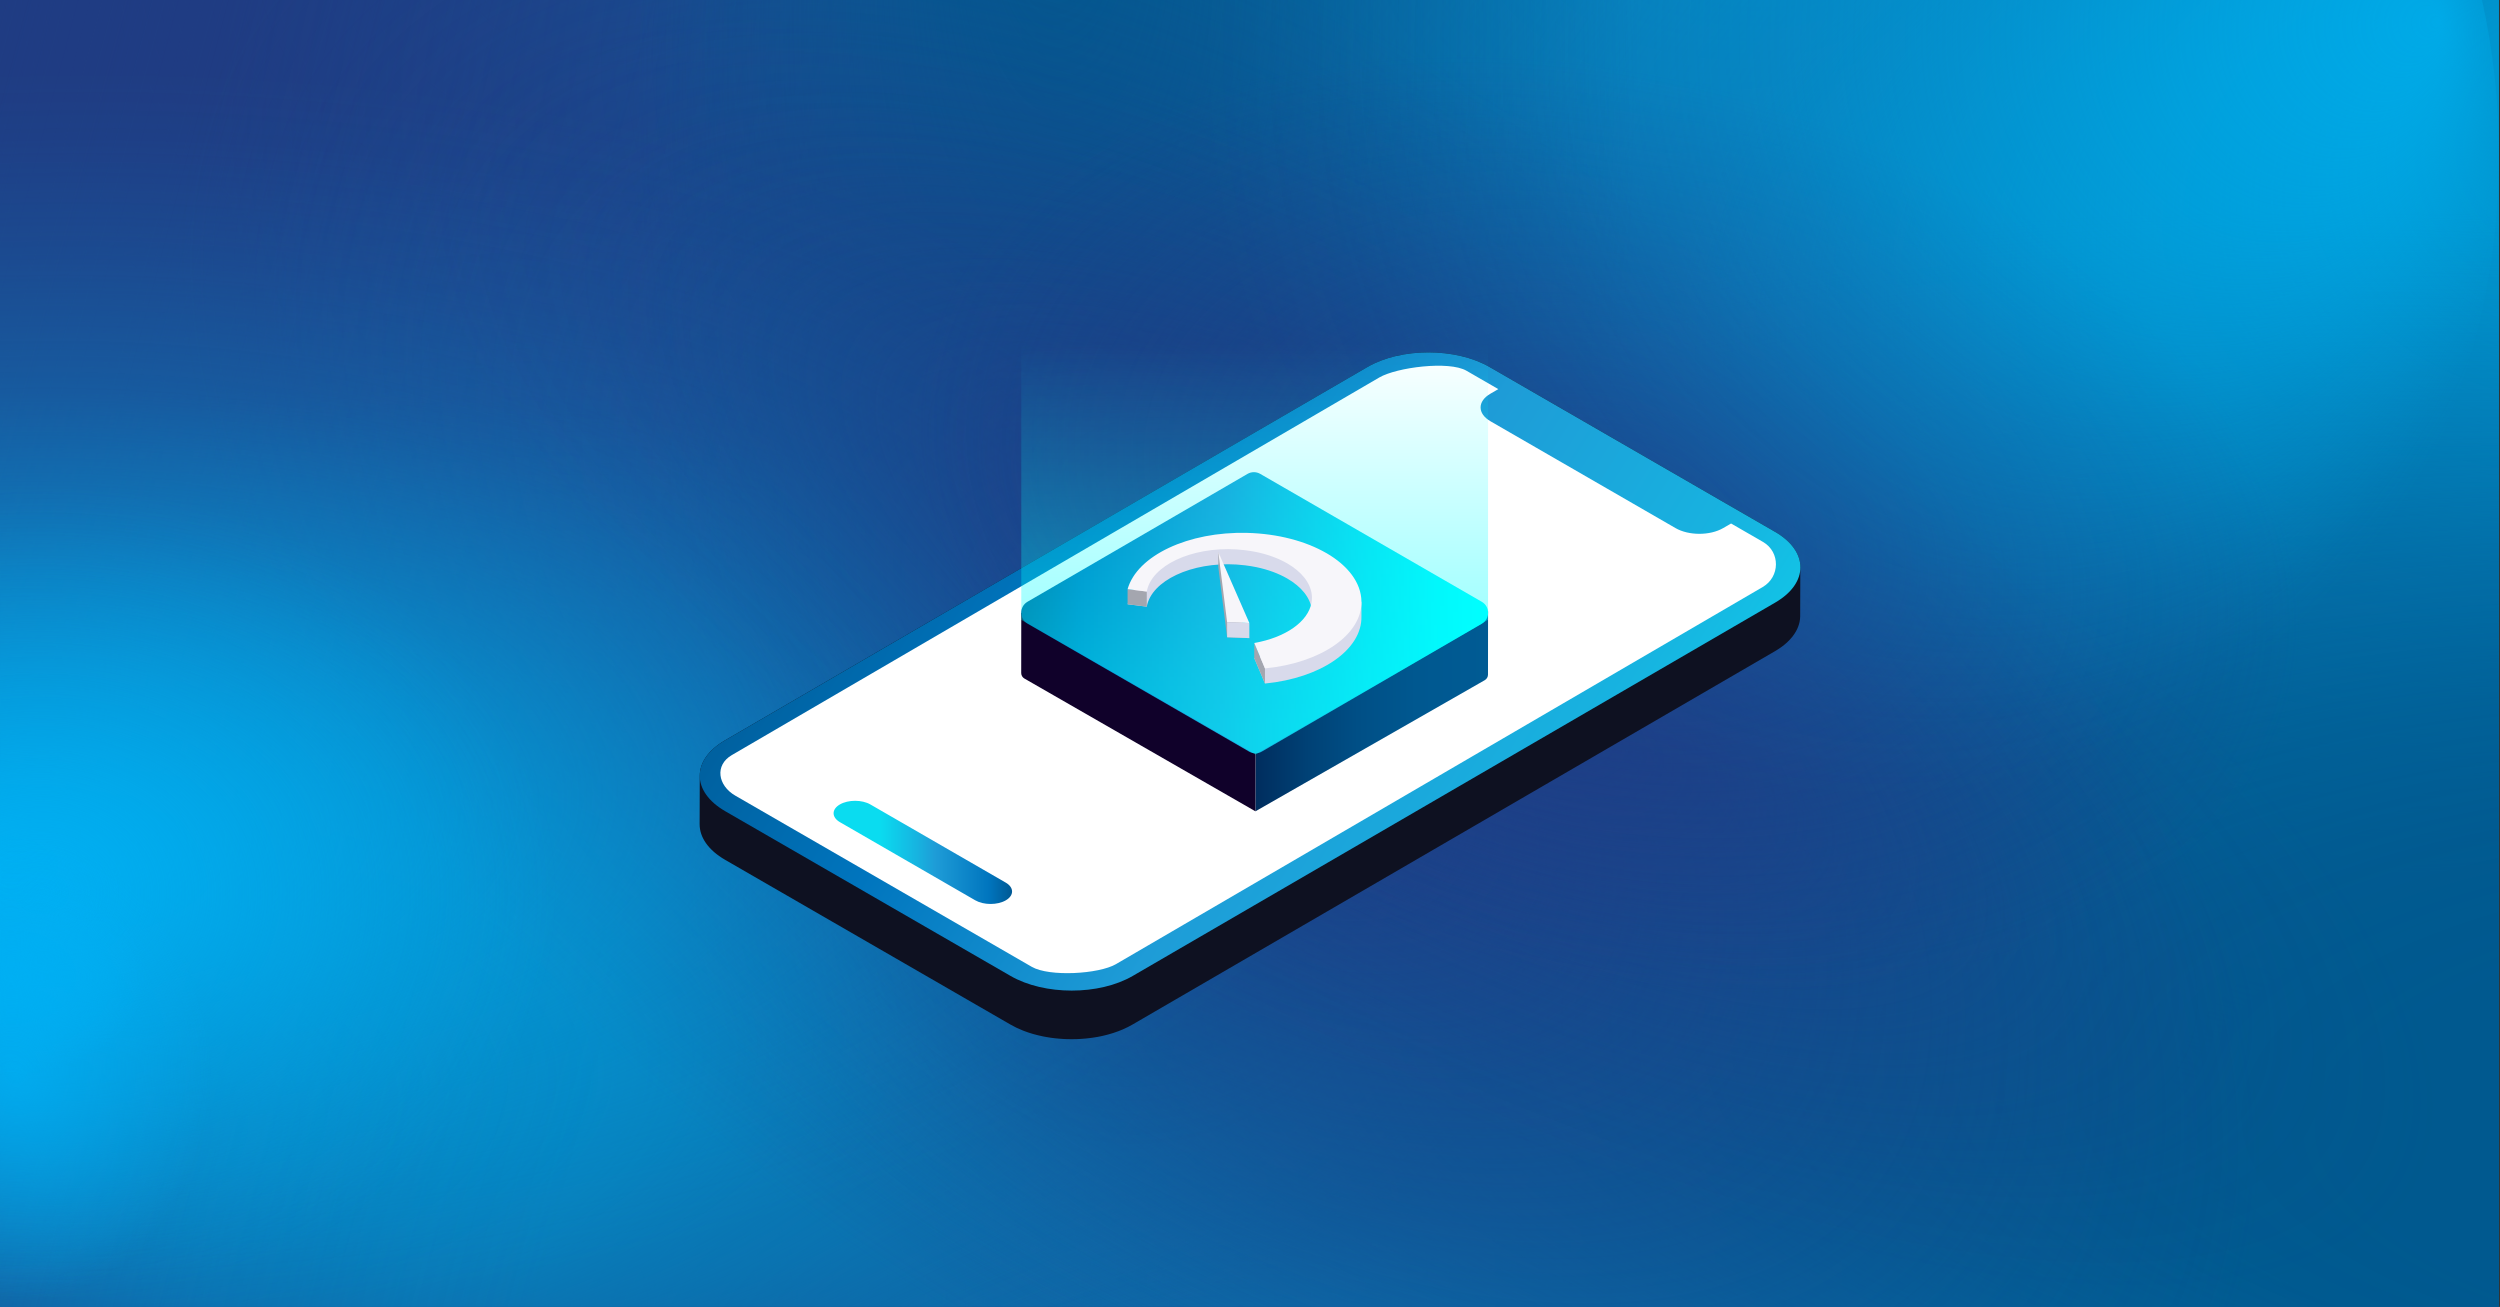 <?xml version="1.0" encoding="UTF-8"?>
<svg xmlns="http://www.w3.org/2000/svg" xmlns:xlink="http://www.w3.org/1999/xlink" viewBox="0 0 1201.3 628">
  <rect x="0" y="0" width="1201.3" height="628" fill="#333333" stroke="none"/>
  <defs>
    <style>
      .cls-1 {
        fill: none;
      }

      .cls-2 {
        fill: url(#Unbenannter_Verlauf_3);
      }

      .cls-3 {
        fill: url(#Unbenannter_Verlauf_8);
      }

      .cls-4 {
        fill: #0e1121;
      }

      .cls-5 {
        fill: #a4a6af;
      }

      .cls-6 {
        isolation: isolate;
      }

      .cls-7 {
        fill: #007db8;
      }

      .cls-8 {
        fill: url(#Unbenannter_Verlauf_39);
        opacity: .6;
      }

      .cls-9 {
        fill: #fff;
      }

      .cls-10 {
        fill: #f7f6fa;
      }

      .cls-11 {
        fill: #1f3c83;
      }

      .cls-12 {
        fill: url(#Unbenannter_Verlauf_25-2);
      }

      .cls-13 {
        fill: url(#Unbenannter_Verlauf_109);
      }

      .cls-14 {
        fill: url(#Unbenannter_Verlauf_107);
      }

      .cls-15 {
        fill: url(#Unbenannter_Verlauf_111);
      }

      .cls-16 {
        fill: url(#Unbenannter_Verlauf_100);
      }

      .cls-17 {
        fill: #070f32;
      }

      .cls-18 {
        fill: #10012a;
      }

      .cls-19 {
        fill: url(#Unbenannter_Verlauf_15);
      }

      .cls-20 {
        fill: url(#Unbenannter_Verlauf_13);
      }

      .cls-21 {
        fill: url(#Unbenannter_Verlauf_77);
      }

      .cls-22 {
        fill: url(#Unbenannter_Verlauf_70);
      }

      .cls-23 {
        fill: url(#Unbenannter_Verlauf_76);
      }

      .cls-24 {
        fill: url(#Unbenannter_Verlauf_21);
      }

      .cls-25 {
        fill: url(#Unbenannter_Verlauf_26);
      }

      .cls-26 {
        fill: url(#Unbenannter_Verlauf_27);
      }

      .cls-27 {
        fill: url(#Unbenannter_Verlauf_28);
      }

      .cls-28 {
        fill: url(#Unbenannter_Verlauf_29);
      }

      .cls-29 {
        fill: url(#Unbenannter_Verlauf_23);
      }

      .cls-30 {
        fill: url(#Unbenannter_Verlauf_25);
      }

      .cls-31 {
        fill: url(#Unbenannter_Verlauf_31);
      }

      .cls-32 {
        fill: url(#Unbenannter_Verlauf_30);
      }

      .cls-33 {
        fill: url(#Unbenannter_Verlauf_32);
      }

      .cls-34 {
        fill: url(#Unbenannter_Verlauf_33);
      }

      .cls-35 {
        fill: url(#Unbenannter_Verlauf_38);
      }

      .cls-36 {
        fill: #d8daeb;
      }
    </style>
    <radialGradient id="Unbenannter_Verlauf_29" data-name="Unbenannter Verlauf 29" cx="392.54" cy="130.1" fx="392.54" fy="130.1" r="424.49" gradientTransform="translate(-79.33 -130.22) scale(.94 .77)" gradientUnits="userSpaceOnUse">
      <stop offset=".06" stop-color="#1f3c83"/>
      <stop offset=".32" stop-color="#1f3c83" stop-opacity=".7"/>
      <stop offset=".78" stop-color="#1f3c83" stop-opacity=".2"/>
      <stop offset="1" stop-color="#1f3c83" stop-opacity="0"/>
    </radialGradient>
    <radialGradient id="Unbenannter_Verlauf_33" data-name="Unbenannter Verlauf 33" cx="1139.68" cy="-162.11" fx="1274.49" fy="-279.37" r="324.61" gradientTransform="translate(-1271.53 218.1) rotate(.88) scale(1.68 1.14) skewX(-.49)" gradientUnits="userSpaceOnUse">
      <stop offset="0" stop-color="#057eb9"/>
      <stop offset=".33" stop-color="#057eb9" stop-opacity=".64"/>
      <stop offset=".79" stop-color="#057eb9" stop-opacity=".18"/>
      <stop offset="1" stop-color="#057eb9" stop-opacity="0"/>
    </radialGradient>
    <radialGradient id="Unbenannter_Verlauf_28" data-name="Unbenannter Verlauf 28" cx="659.8" cy="-154.22" fx="659.8" fy="-154.22" r="177.81" gradientTransform="translate(-608.89 588.71) scale(1.86 1.67)" gradientUnits="userSpaceOnUse">
      <stop offset="0" stop-color="#005c97"/>
      <stop offset=".12" stop-color="#005c97" stop-opacity=".94"/>
      <stop offset=".33" stop-color="#005c97" stop-opacity=".78"/>
      <stop offset=".59" stop-color="#005c97" stop-opacity=".51"/>
      <stop offset=".89" stop-color="#005c97" stop-opacity=".14"/>
      <stop offset="1" stop-color="#005c97" stop-opacity="0"/>
    </radialGradient>
    <radialGradient id="Unbenannter_Verlauf_32" data-name="Unbenannter Verlauf 32" cx="1388.97" cy="418.1" fx="1445.64" fy="202.93" r="532.08" gradientTransform="translate(-459.16 -154.02) scale(1.15 .94)" gradientUnits="userSpaceOnUse">
      <stop offset=".2" stop-color="#057eb9"/>
      <stop offset=".69" stop-color="#057eb9" stop-opacity=".37"/>
      <stop offset="1" stop-color="#057eb9" stop-opacity="0"/>
    </radialGradient>
    <radialGradient id="Unbenannter_Verlauf_27" data-name="Unbenannter Verlauf 27" cx="1088.24" cy="1855.18" fx="1088.24" fy="1855.18" r="425.23" gradientTransform="translate(-79.33 -418.67) scale(.94 .58)" gradientUnits="userSpaceOnUse">
      <stop offset=".06" stop-color="#005c97"/>
      <stop offset=".4" stop-color="#005c97" stop-opacity=".61"/>
      <stop offset=".81" stop-color="#005c97" stop-opacity=".17"/>
      <stop offset="1" stop-color="#005c97" stop-opacity="0"/>
    </radialGradient>
    <radialGradient id="Unbenannter_Verlauf_26" data-name="Unbenannter Verlauf 26" cx="300.88" cy="824.56" fx="300.88" fy="824.56" r="616.05" gradientTransform="translate(-71.47 -151.64) scale(1.14 .94)" gradientUnits="userSpaceOnUse">
      <stop offset=".05" stop-color="#1f3c83"/>
      <stop offset=".13" stop-color="#1f3c83" stop-opacity=".89"/>
      <stop offset=".51" stop-color="#1f3c83" stop-opacity=".41"/>
      <stop offset=".79" stop-color="#1f3c83" stop-opacity=".11"/>
      <stop offset=".94" stop-color="#1f3c83" stop-opacity="0"/>
    </radialGradient>
    <radialGradient id="Unbenannter_Verlauf_31" data-name="Unbenannter Verlauf 31" cx="1055.27" cy="-4557.9" fx="1055.27" fy="-4736.55" r="324.61" gradientTransform="translate(2698.19 -3678.99) rotate(-179.34) scale(1.83 .94) skewX(-.75)" gradientUnits="userSpaceOnUse">
      <stop offset="0" stop-color="#057eb9"/>
      <stop offset=".36" stop-color="#057eb9" stop-opacity=".58"/>
      <stop offset=".66" stop-color="#057eb9" stop-opacity=".26"/>
      <stop offset=".88" stop-color="#057eb9" stop-opacity=".07"/>
      <stop offset="1" stop-color="#057eb9" stop-opacity="0"/>
    </radialGradient>
    <radialGradient id="Unbenannter_Verlauf_25" data-name="Unbenannter Verlauf 25" cx="1508.96" cy="48.09" fx="1620.2" fy="-73.56" r="216.9" gradientTransform="translate(-1253.7 118.2) scale(1.59 1.19)" gradientUnits="userSpaceOnUse">
      <stop offset=".26" stop-color="#0096d0"/>
      <stop offset=".33" stop-color="#0095cf" stop-opacity=".97"/>
      <stop offset=".44" stop-color="#0092cd" stop-opacity=".87"/>
      <stop offset=".57" stop-color="#018fc9" stop-opacity=".72"/>
      <stop offset=".72" stop-color="#028ac4" stop-opacity=".51"/>
      <stop offset=".87" stop-color="#0383be" stop-opacity=".24"/>
      <stop offset="1" stop-color="#057eb9" stop-opacity="0"/>
    </radialGradient>
    <radialGradient id="Unbenannter_Verlauf_25-2" data-name="Unbenannter Verlauf 25" cx="1520.3" cy="-2393.85" fx="1631.55" fy="-2515.5" r="216.9" gradientTransform="translate(4664.26 -2402.62) rotate(-180) scale(3 1.19)" xlink:href="#Unbenannter_Verlauf_25"/>
    <linearGradient id="Unbenannter_Verlauf_23" data-name="Unbenannter Verlauf 23" x1="-89.42" y1="215.75" x2="417.72" y2="349.22" gradientUnits="userSpaceOnUse">
      <stop offset="0" stop-color="#1f3c83"/>
      <stop offset=".09" stop-color="#1f3c83" stop-opacity=".85"/>
      <stop offset=".33" stop-color="#1f3c83" stop-opacity=".49"/>
      <stop offset=".55" stop-color="#1f3c83" stop-opacity=".22"/>
      <stop offset=".73" stop-color="#1f3c83" stop-opacity=".06"/>
      <stop offset=".84" stop-color="#1f3c83" stop-opacity="0"/>
    </linearGradient>
    <radialGradient id="Unbenannter_Verlauf_21" data-name="Unbenannter Verlauf 21" cx="1588.63" cy="-5086.15" fx="1768.3" fy="-5282.62" r="350.31" gradientTransform="translate(-2471.24 -4256.18) scale(2.26 -.92)" gradientUnits="userSpaceOnUse">
      <stop offset=".33" stop-color="#00598f"/>
      <stop offset=".43" stop-color="#005a90" stop-opacity=".96"/>
      <stop offset=".54" stop-color="#005e94" stop-opacity=".86"/>
      <stop offset=".67" stop-color="#01649c" stop-opacity=".68"/>
      <stop offset=".81" stop-color="#026da6" stop-opacity=".44"/>
      <stop offset=".95" stop-color="#0479b3" stop-opacity=".13"/>
      <stop offset="1" stop-color="#057eb9" stop-opacity="0"/>
    </radialGradient>
    <radialGradient id="Unbenannter_Verlauf_13" data-name="Unbenannter Verlauf 13" cx="578.9" cy="-3637.7" fx="652.41" fy="-3577.11" r="336.72" gradientTransform="translate(-2072.83 921.01) rotate(-90) scale(1.5 -.72)" gradientUnits="userSpaceOnUse">
      <stop offset="0" stop-color="#00598f"/>
      <stop offset=".82" stop-color="#00598f" stop-opacity=".19"/>
      <stop offset="1" stop-color="#00598f" stop-opacity="0"/>
    </radialGradient>
    <radialGradient id="Unbenannter_Verlauf_8" data-name="Unbenannter Verlauf 8" cx="704.11" cy="401.69" fx="704.11" fy="401.69" r="596.2" gradientTransform="translate(143.82 -225.41) rotate(34.63) scale(.96 .53) skewX(1.33)" gradientUnits="userSpaceOnUse">
      <stop offset="0" stop-color="#1f3c85"/>
      <stop offset=".43" stop-color="#1f3c85" stop-opacity=".52"/>
      <stop offset=".81" stop-color="#1f3c85" stop-opacity=".15"/>
      <stop offset="1" stop-color="#1f3c85" stop-opacity="0"/>
    </radialGradient>
    <radialGradient id="Unbenannter_Verlauf_3" data-name="Unbenannter Verlauf 3" cx="-37.53" cy="262.92" fx="-68.15" fy="360.38" r="319.82" gradientTransform="translate(129.04 60.93) scale(2.1 1)" gradientUnits="userSpaceOnUse">
      <stop offset="0" stop-color="#00b0ee"/>
      <stop offset=".19" stop-color="#00b0ee" stop-opacity=".72"/>
      <stop offset=".39" stop-color="#00b0ee" stop-opacity=".46"/>
      <stop offset=".56" stop-color="#00b0ee" stop-opacity=".26"/>
      <stop offset=".72" stop-color="#00b0ee" stop-opacity=".12"/>
      <stop offset=".85" stop-color="#00b0ee" stop-opacity=".03"/>
      <stop offset=".93" stop-color="#00b0ee" stop-opacity="0"/>
    </radialGradient>
    <radialGradient id="Unbenannter_Verlauf_77" data-name="Unbenannter Verlauf 77" cx="1001.9" cy="-457.29" fx="1001.9" fy="-457.29" r="286.9" gradientTransform="translate(-1112.22 -286.07) rotate(27.91) scale(1.88 .68) skewX(.77)" gradientUnits="userSpaceOnUse">
      <stop offset=".09" stop-color="#1f3c85" stop-opacity=".8"/>
      <stop offset=".16" stop-color="#1f3c85" stop-opacity=".7"/>
      <stop offset=".42" stop-color="#1f3c85" stop-opacity=".4"/>
      <stop offset=".65" stop-color="#1f3c85" stop-opacity=".18"/>
      <stop offset=".85" stop-color="#1f3c85" stop-opacity=".05"/>
      <stop offset="1" stop-color="#1f3c85" stop-opacity="0"/>
    </radialGradient>
    <radialGradient id="Unbenannter_Verlauf_76" data-name="Unbenannter Verlauf 76" cx="1026.61" cy="-810.51" fx="1026.61" fy="-810.51" r="230.42" gradientTransform="translate(-855.24 651.96) rotate(13.21) scale(1.47 .94) skewX(.75)" gradientUnits="userSpaceOnUse">
      <stop offset="0" stop-color="#1f3c85" stop-opacity=".8"/>
      <stop offset=".34" stop-color="#1f3c85" stop-opacity=".55"/>
      <stop offset="1" stop-color="#1f3c85" stop-opacity="0"/>
    </radialGradient>
    <radialGradient id="Unbenannter_Verlauf_70" data-name="Unbenannter Verlauf 70" cx="1295.9" cy="-1047.96" fx="1281.91" fy="-1288.52" r="281.08" gradientTransform="translate(-412.06 -1732.86) rotate(90) scale(1.36 1.23)" gradientUnits="userSpaceOnUse">
      <stop offset="0" stop-color="#00b0ee" stop-opacity=".8"/>
      <stop offset=".07" stop-color="#00b0ee" stop-opacity=".72"/>
      <stop offset=".3" stop-color="#00b0ee" stop-opacity=".46"/>
      <stop offset=".5" stop-color="#00b0ee" stop-opacity=".26"/>
      <stop offset=".69" stop-color="#00b0ee" stop-opacity=".12"/>
      <stop offset=".84" stop-color="#00b0ee" stop-opacity=".03"/>
      <stop offset=".93" stop-color="#00b0ee" stop-opacity="0"/>
    </radialGradient>
    <radialGradient id="Unbenannter_Verlauf_109" data-name="Unbenannter Verlauf 109" cx="-60.89" cy="107.87" fx="-60.89" fy="107.87" r="118.01" gradientTransform="translate(157.61 237) scale(2.26 1.78)" gradientUnits="userSpaceOnUse">
      <stop offset="0" stop-color="#00b0f4" stop-opacity=".8"/>
      <stop offset=".09" stop-color="#00b0f4" stop-opacity=".71"/>
      <stop offset=".39" stop-color="#00b0f4" stop-opacity=".41"/>
      <stop offset=".64" stop-color="#00b0f4" stop-opacity=".19"/>
      <stop offset=".83" stop-color="#00b0f4" stop-opacity=".05"/>
      <stop offset=".93" stop-color="#00b0f4" stop-opacity="0"/>
    </radialGradient>
    <radialGradient id="Unbenannter_Verlauf_111" data-name="Unbenannter Verlauf 111" cx="-48.34" cy="-89.43" fx="-48.34" fy="-89.43" r="51.77" gradientTransform="translate(101.79 720.85) scale(1.95 2.31)" gradientUnits="userSpaceOnUse">
      <stop offset="0" stop-color="#00b0f4" stop-opacity=".8"/>
      <stop offset=".63" stop-color="#00b0f4" stop-opacity=".25"/>
      <stop offset=".93" stop-color="#00b0f4" stop-opacity="0"/>
    </radialGradient>
    <radialGradient id="Unbenannter_Verlauf_107" data-name="Unbenannter Verlauf 107" cx="-49.51" cy="288.17" fx="-49.51" fy="288.17" r="35.97" gradientTransform="translate(101.79 63.06) scale(1.95 1.41)" gradientUnits="userSpaceOnUse">
      <stop offset="0" stop-color="#00b0f4" stop-opacity=".8"/>
      <stop offset=".1" stop-color="#00b0f4" stop-opacity=".76"/>
      <stop offset=".26" stop-color="#00b0f4" stop-opacity=".66"/>
      <stop offset=".46" stop-color="#00b0f4" stop-opacity=".49"/>
      <stop offset=".7" stop-color="#00b0f4" stop-opacity=".26"/>
      <stop offset=".93" stop-color="#00b0f4" stop-opacity="0"/>
    </radialGradient>
    <linearGradient id="Unbenannter_Verlauf_15" data-name="Unbenannter Verlauf 15" x1="200.75" y1="203.2" x2="622.39" y2="469.83" gradientTransform="translate(211.03)" gradientUnits="userSpaceOnUse">
      <stop offset="0" stop-color="#005b97"/>
      <stop offset=".24" stop-color="#0075be"/>
      <stop offset=".51" stop-color="#1e9cd7"/>
      <stop offset=".76" stop-color="#17b3e0"/>
      <stop offset="1" stop-color="#0adcf0"/>
    </linearGradient>
    <clipPath id="clippath">
      <polygon class="cls-1" points="484.65 293.67 602.51 225.17 721.14 293.67 603.28 362.16 484.65 293.67"/>
    </clipPath>
    <linearGradient id="Unbenannter_Verlauf_30" data-name="Unbenannter Verlauf 30" x1="-325.51" y1="2375.66" x2="-213.72" y2="2375.66" gradientTransform="translate(928.76 -2033.9)" gradientUnits="userSpaceOnUse">
      <stop offset="0" stop-color="#002d5e"/>
      <stop offset="0" stop-color="#002d5e"/>
      <stop offset=".22" stop-color="#004175"/>
      <stop offset=".44" stop-color="#004f86"/>
      <stop offset=".69" stop-color="#005890"/>
      <stop offset="1" stop-color="#005b94"/>
    </linearGradient>
    <linearGradient id="Unbenannter_Verlauf_100" data-name="Unbenannter Verlauf 100" x1="-438.04" y1="2328.33" x2="-213.69" y2="2328.33" gradientTransform="translate(928.76 -2033.9)" gradientUnits="userSpaceOnUse">
      <stop offset="0" stop-color="#005b97"/>
      <stop offset=".13" stop-color="#0075be"/>
      <stop offset=".43" stop-color="#1e9cd7"/>
      <stop offset=".53" stop-color="#17b3e0"/>
      <stop offset=".74" stop-color="#0adcf0"/>
      <stop offset=".9" stop-color="#02f5fb"/>
      <stop offset="1" stop-color="aqua"/>
    </linearGradient>
    <linearGradient id="Unbenannter_Verlauf_39" data-name="Unbenannter Verlauf 39" x1="-325.87" y1="2383.1" x2="-325.87" y2="2185.26" gradientTransform="translate(928.76 -2033.9)" gradientUnits="userSpaceOnUse">
      <stop offset="0" stop-color="aqua" stop-opacity=".8"/>
      <stop offset=".12" stop-color="aqua" stop-opacity=".73"/>
      <stop offset=".36" stop-color="aqua" stop-opacity=".53"/>
      <stop offset=".7" stop-color="aqua" stop-opacity=".22"/>
      <stop offset=".93" stop-color="aqua" stop-opacity="0"/>
    </linearGradient>
    <linearGradient id="Unbenannter_Verlauf_38" data-name="Unbenannter Verlauf 38" x1="189.53" y1="409.59" x2="275.3" y2="409.59" gradientTransform="translate(211.03)" gradientUnits="userSpaceOnUse">
      <stop offset=".26" stop-color="#0adcf0"/>
      <stop offset=".47" stop-color="#17b3e0"/>
      <stop offset=".57" stop-color="#1e9cd7"/>
      <stop offset=".87" stop-color="#0075be"/>
      <stop offset=".99" stop-color="#005b97"/>
    </linearGradient>
  </defs>
  <g id="AI">
    <g>
      <rect class="cls-11" x="0" y="0" width="1200.78" height="628"/>
      <path id="Spot_1" data-name="Spot 1" class="cls-28" d="M688.82,0c-1.65,64.3-29.67,123.69-76.16,172.15-11.03,11.5-23.08,22.38-36.09,32.58-18.31,14.35-38.49,27.33-60.22,38.71-15.49,8.12-31.76,15.42-48.73,21.82h0c-53.21,20.09-113.18,31.38-176.61,31.38-48.26,0-94.51-6.54-137.31-18.51C94.61,261.62,42.12,234.74,0,200.41V0h688.82Z"/>
      <path id="Spot_2" data-name="Spot 2" class="cls-34" d="M1201.3,21.59c0,153.96-115.5,287.97-285.86,357.14-53.13,21.57-111.58,36.85-173.54,44.45-29.51,3.62-59.8,5.5-90.68,5.5-19.63,0-39.03-.77-58.12-2.26-2.03-.14-4.07-.32-6.08-.49-150.41-12.94-282.3-70.78-370.56-154.94-10.13-9.63-19.65-19.62-28.58-29.91-54.9-63.34-86.72-138.67-86.72-219.5,0-7.24.25-14.44.77-21.59h1098.62c.52,7.15.77,14.34.77,21.59Z"/>
      <ellipse id="Spot_3" data-name="Spot 3" class="cls-27" cx="617.93" cy="331.9" rx="330.63" ry="296.1"/>
      <path id="Spot_4" data-name="Spot 4" class="cls-33" d="M1200.78,0v628h-439.82c-115.38-73.65-196.95-177.16-224.32-294.98-2.91-12.45-5.19-25.06-6.84-37.82-2.14-16.39-3.23-33.02-3.23-49.85,0-89.2,30.67-172.92,84.41-245.35h589.8Z"/>
      <path id="Spot_5" data-name="Spot 5" class="cls-26" d="M1200.78,464.37v163.63h-653.76c.98-28.06,10.75-54.87,27.78-79.55,12.41-18.01,28.7-34.87,48.26-50.25,36.06-28.36,83.23-51.68,137.78-67.8,1.13-.34,2.27-.67,3.42-1,26.65-7.68,55.04-13.66,84.72-17.68,28.69-3.89,58.61-5.94,89.34-5.94,5.78,0,11.51.07,17.23.22,94.21,2.36,179.78,24.03,245.24,58.36Z"/>
      <path id="Spot_6" data-name="Spot 6" class="cls-25" d="M971.41,609.03c0,6.35-.13,12.68-.39,18.97H0V87.27c82.56-27.3,173.02-42.34,267.86-42.34,160.38,0,308.24,43.03,426.57,115.49,10.51,6.43,20.79,13.09,30.82,19.99,84.25,57.84,151.23,131.36,193.92,214.92,12.83,25.12,23.49,51.15,31.74,77.94,13.39,43.48,20.51,88.95,20.51,135.75Z"/>
      <path id="Spot_7" data-name="Spot 7" class="cls-31" d="M0,610.26C0,483.72,126.07,373.59,312.01,316.74c57.99-17.73,121.78-30.29,189.41-36.54,32.21-2.97,65.27-4.52,98.98-4.52,21.43,0,42.6.63,63.44,1.85,2.22.12,4.44.26,6.64.4,164.17,10.64,308.12,58.17,404.45,127.34,11.05,7.92,21.45,16.13,31.2,24.58,59.92,52.05,94.66,113.96,94.66,180.4,0,5.95-.27,11.86-.84,17.74H.84C.27,622.12,0,616.21,0,610.26Z"/>
      <path id="Spot_8" data-name="Spot 8" class="cls-30" d="M1200.78,0v458.14h-401.31c-105.27-53.73-179.7-129.24-204.67-215.2-2.66-9.08-4.73-18.28-6.24-27.59-1.95-11.96-2.95-24.09-2.95-36.37,0-65.07,27.98-126.15,77.02-178.99h538.14Z"/>
      <path id="Spot_8-2" data-name="Spot 8" class="cls-12" d="M0,628V169.86h757.04c198.59,53.73,338.99,129.24,386.1,215.2,5.01,9.08,8.93,18.28,11.77,27.59,3.68,11.96,5.56,24.09,5.56,36.37,0,65.07-52.79,126.15-145.29,178.99H0Z"/>
      <polygon class="cls-29" points="376.09 628 0 628 0 0 567.79 0 376.09 628"/>
      <path id="Spot_9" data-name="Spot 9" class="cls-24" d="M1200.78,628V103.12h-570.9c-149.76,61.55-255.65,148.07-291.17,246.54-3.78,10.41-6.73,20.95-8.88,31.61-2.78,13.7-4.19,27.6-4.19,41.67,0,74.55,39.81,144.52,109.57,205.06h765.57Z"/>
      <path id="Spot_9-2" data-name="Spot 9" class="cls-20" d="M807.52,0H287.31v379.58c61,99.57,146.75,169.97,244.35,193.59,10.31,2.51,20.76,4.48,31.33,5.9,13.58,1.85,27.36,2.79,41.3,2.79,73.89,0,143.24-26.47,203.24-72.85V0Z"/>
      <path class="cls-3" d="M1141.14,628H426.61C153.4,441.08,10.18,162.8,102.11,0h624.75c22.61,13.02,45.16,27.12,67.52,42.29,251.8,170.82,394.48,419.37,346.76,585.71Z"/>
      <path class="cls-2" d="M723.73,323.72c0,168.05-265.15,304.28-592.23,304.28-45.19,0-89.21-2.6-131.5-7.53V26.97c42.29-4.93,86.31-7.53,131.5-7.53,327.09,0,592.23,136.24,592.23,304.28Z"/>
      <path class="cls-21" d="M1161.96,566.29c46.11-95.56-132.64-287.29-399.24-428.24C496.12-2.9,242.62-39.69,196.51,55.87c-46.11,95.56,132.64,287.29,399.24,428.24,266.6,140.95,520.1,177.74,566.21,82.18Z"/>
      <path class="cls-23" d="M1109.96,329.54c27.64-129.86-100.26-270.18-285.66-313.42s-358.11,26.98-385.75,156.83c-27.64,129.86,100.26,270.18,285.66,313.42,185.4,43.24,358.11-26.98,385.75-156.83Z"/>
      <path class="cls-22" d="M872.75,411.28c-181.17,0-328.03-150.68-328.03-336.55,0-25.68,2.8-50.69,8.12-74.73h639.82c5.32,24.03,8.12,49.05,8.12,74.73,0,185.87-146.87,336.55-328.03,336.55Z"/>
      <path class="cls-13" d="M287.31,428.52c0,110.16-105.26,199.45-235.1,199.45-17.94,0-35.41-1.7-52.2-4.94V234.01c16.79-3.23,34.26-4.94,52.2-4.94,129.85,0,235.1,89.3,235.1,199.45Z"/>
      <path class="cls-15" d="M108.68,514c0,62.95-39.82,113.98-88.93,113.98-6.79,0-13.4-.97-19.75-2.82v-222.31c6.35-1.85,12.96-2.82,19.75-2.82,49.12,0,88.93,51.03,88.93,113.98Z"/>
      <path class="cls-14" d="M75.52,469.53c0,26.67-27.67,48.3-61.8,48.3-4.72,0-9.31-.41-13.72-1.2v-94.2c4.41-.78,9.01-1.2,13.72-1.2,34.13,0,61.8,21.62,61.8,48.3Z"/>
    </g>
  </g>
  <g id="sensors">
    <g>
      <g>
        <path class="cls-4" d="M865.13,272.64c0,.18-.02.35-.02.53,0-.22.02-.43.02-.65h0c-.03-6.16-4.13-12.31-12.26-17.01l-25.78-14.89-85.51-49.37-25.78-14.89c-16.28-9.4-42.56-9.4-58.73,0l-308.75,179.42c-8.06,4.68-12.08,10.81-12.07,16.95,0-.02,0-.04,0-.06l-.07,23.37c-.02,6.2,4.07,12.4,12.26,17.13l137.08,79.14c.88.51,1.8.98,2.73,1.44.09.04.18.09.27.13.89.43,1.82.82,2.75,1.2.08.03.16.07.24.11.07.03.14.05.21.08.72.28,1.45.55,2.19.8.12.04.23.07.35.11.65.21,1.3.42,1.96.61.11.03.22.07.33.1.13.04.25.07.38.1.42.12.84.23,1.26.33.26.06.51.13.77.19.46.11.93.22,1.4.32.17.04.34.08.52.12.05,0,.09.02.14.03.43.09.86.17,1.28.24.23.04.47.09.7.13.56.1,1.12.18,1.68.27.1.01.2.03.31.05,0,0,.01,0,.02,0,.66.09,1.32.18,1.98.25.15.02.3.03.44.04.52.05,1.04.11,1.56.15.01,0,.03,0,.04,0,.23.02.46.03.69.05.43.03.85.06,1.28.09.28.02.56.02.84.04.39.02.78.04,1.18.05.03,0,.07,0,.1,0,.22,0,.45,0,.67,0,.43,0,.86.01,1.3.01.28,0,.56,0,.85-.01.4,0,.81-.01,1.21-.02.07,0,.15,0,.22,0,.19,0,.38-.02.57-.03.47-.02.93-.04,1.39-.07.28-.02.56-.04.84-.06.45-.03.89-.07,1.34-.11.16-.01.31-.02.47-.04.11-.01.22-.03.32-.04.69-.07,1.38-.15,2.07-.25.11-.01.22-.03.33-.04.79-.11,1.57-.24,2.35-.37.07-.01.15-.02.22-.03.21-.04.41-.08.61-.12.37-.07.73-.14,1.09-.22.29-.06.58-.13.87-.19.36-.08.71-.16,1.06-.25.29-.07.58-.14.87-.22.35-.09.69-.18,1.04-.28.29-.08.57-.16.85-.25.34-.1.68-.2,1.02-.31.15-.05.29-.09.44-.13.11-.03.21-.07.31-.11.61-.2,1.21-.41,1.8-.63.13-.05.25-.09.38-.14.7-.27,1.39-.55,2.07-.84.18-.08.35-.16.52-.24.52-.23,1.04-.48,1.54-.73.19-.09.38-.19.56-.28.65-.33,1.29-.68,1.91-1.04l308.75-179.42c.17-.1.34-.2.51-.3.16-.09.3-.19.45-.29.26-.16.51-.32.76-.48.23-.15.44-.3.66-.45.24-.16.47-.33.7-.49.21-.15.41-.31.62-.46.22-.17.44-.34.65-.51.2-.16.39-.32.57-.48.2-.17.4-.35.6-.52.08-.07.17-.14.25-.22.07-.07.14-.14.21-.21.33-.31.64-.62.94-.94.1-.11.21-.21.3-.32.38-.41.74-.83,1.08-1.26.01-.02.03-.04.05-.05.08-.1.14-.2.22-.3.2-.27.4-.53.58-.8.1-.15.19-.3.29-.45.16-.24.31-.49.45-.73.04-.07.09-.13.12-.2.06-.1.1-.2.16-.3.11-.21.22-.41.32-.62.09-.18.17-.35.25-.53.09-.21.18-.42.26-.63.04-.09.08-.19.12-.28.03-.08.05-.17.08-.25.07-.2.14-.4.2-.6.06-.18.11-.37.16-.55.05-.2.1-.4.15-.6.02-.11.06-.22.08-.33.01-.07.02-.15.03-.22.04-.21.07-.41.1-.62.03-.18.05-.36.07-.55.02-.21.03-.42.04-.62,0-.12.02-.25.03-.37,0-.12,0-.24,0-.36h0l.07-23.37ZM859.98,284.19s0,0,0,0c.11-.11.22-.23.33-.34,0,0,0,.01-.01.02-.1.11-.2.21-.3.32ZM855.01,288.3c.15-.1.3-.2.44-.3,0,0,0,0-.01,0-.14.1-.28.19-.43.29ZM856.39,287.34c.13-.1.26-.19.39-.29,0,0-.01,0-.02.01-.12.09-.25.19-.37.28ZM857.68,286.33c.11-.09.22-.18.32-.27,0,0-.01,0-.02.01-.1.09-.2.17-.31.26ZM858.84,285.31c.07-.06.14-.13.21-.19,0,0,0,0,0,0-.07.06-.13.12-.2.18ZM862.46,281.08s.03-.05.05-.07c0,0,0,0,0,.01-.01.02-.03.04-.04.06ZM863.12,279.97c.04-.08.08-.15.13-.23,0,.01-.01.02-.02.03-.04.07-.07.13-.11.2ZM863.69,278.86c.04-.09.08-.18.12-.27,0,.01,0,.02-.02.04-.03.08-.07.16-.11.23ZM864.16,277.74c.04-.11.08-.21.12-.32,0,.01,0,.03-.01.04-.03.09-.07.19-.11.28ZM864.54,276.61c.03-.11.07-.22.1-.34,0,.02,0,.03-.01.05-.03.1-.06.19-.09.29ZM864.82,275.47c.02-.12.05-.23.07-.35,0,.02,0,.03,0,.05-.02.1-.04.2-.06.3ZM865.01,274.32c.02-.13.03-.25.04-.38,0,.02,0,.04,0,.05-.01.11-.03.22-.04.32ZM339.31,381.82c-.12-.17-.23-.35-.34-.52.11.17.22.35.34.52ZM338.59,380.73c-.11-.17-.2-.35-.3-.53.1.18.19.35.3.53ZM337.97,379.61c-.09-.18-.17-.35-.25-.53.08.18.16.36.25.53ZM337.44,378.49c-.08-.18-.14-.36-.21-.54.07.18.13.36.21.54ZM336.26,373.34c0,.19.01.37.03.56,0-.02,0-.04,0-.05-.01-.17-.01-.34-.02-.5ZM337.01,377.35c-.06-.18-.11-.36-.16-.55.05.18.1.36.16.55ZM336.68,376.21c-.05-.18-.08-.37-.12-.55.04.18.07.37.12.55ZM336.44,375.06c-.03-.19-.05-.37-.07-.56.02.19.04.37.07.56ZM341.58,384.53c.16.16.3.32.47.48-.16-.16-.31-.32-.47-.48ZM339.75,382.4c.13.17.25.34.38.5-.13-.17-.25-.34-.38-.5ZM340.61,383.48c.14.16.27.33.42.49-.15-.16-.28-.33-.42-.49ZM343.14,386.02c-.17-.15-.33-.3-.49-.45.16.15.32.3.49.45ZM343.84,386.6c.17.14.33.28.5.42-.17-.14-.33-.28-.5-.42ZM345.11,387.59c.17.13.34.26.52.39-.18-.13-.35-.26-.52-.39ZM346.52,388.58c.17.11.32.22.5.33-.17-.11-.33-.22-.5-.33ZM854.03,288.93s0,0,0,0c-.32.2-.63.4-.96.59.33-.19.65-.39.97-.59Z"/>
        <polygon class="cls-9" points="737.72 198.69 691.97 175.49 664.79 181.37 347.02 366.44 361.79 387.59 512.29 469.2 545.44 461.25 856.77 276.61 844.34 255.71 737.72 198.69"/>
        <g>
          <g class="cls-6">
            <polygon class="cls-7" points="650.78 328.26 650.79 328.27 650.78 328.27 650.78 328.26"/>
          </g>
          <polygon class="cls-9" points="538.12 367.96 531.44 371.84 524.73 367.96 531.4 364.08 538.12 367.96"/>
        </g>
        <path class="cls-19" d="M852.87,255.51c16.27,9.4,16.36,24.62.19,34.02l-308.75,179.42c-16.17,9.4-42.46,9.4-58.73,0l-137.08-79.14c-16.28-9.4-16.36-24.63-.19-34.02l308.75-179.42c16.17-9.4,42.46-9.4,58.73,0l25.78,14.89,85.51,49.37,25.78,14.89ZM529.58,460.45"/>
      </g>
      <path class="cls-9" d="M536.34,463.23l310.68-181.16c8.36-4.86,8.54-16.82.11-21.68l-15.31-8.84-3.81,2.21c-6.31,3.67-16.54,3.67-22.89,0l-88.88-51.31c-6.35-3.67-6.39-9.59-.08-13.26l3.81-2.21-15.31-8.84c-8.42-4.86-33.51-1.62-41.87,3.24l-311.11,181.44c-8.36,4.86-6.77,14.64,1.64,19.5l142.47,82.26c8.42,4.86,32.18,3.53,40.54-1.33"/>
      <g>
        <polygon class="cls-17" points="659.49 352.07 660.17 355.33 613.68 346.71 659.49 352.07"/>
        <g class="cls-6">
          <path class="cls-32" d="M715.04,293.67l-.03,30.51c0,1.08-.58,2.08-1.51,2.63l-110.25,63.04.04-29.97,111.76-66.2Z"/>
          <path class="cls-18" d="M603.28,360.63l-.04,29.21-111.01-63.8c-.94-.55-1.52-1.55-1.52-2.64l.03-28.97,112.53,66.21Z"/>
        </g>
        <path class="cls-16" d="M493.76,289.14l105.7-61.43c1.89-1.1,4.22-1.1,6.11,0l106.45,61.46c4.06,2.34,4.07,8.2.01,10.56l-105.7,61.43c-1.89,1.1-4.22,1.1-6.11,0l-106.45-61.46c-4.06-2.34-4.07-8.2-.01-10.56Z"/>
        <polygon class="cls-8" points="490.75 297.86 490.75 128.63 715.04 128.63 715.04 297.82 603.28 362.54 490.75 297.86"/>
      </g>
      <g>
        <path class="cls-36" d="M654.2,296.27v-7.26l-.88,1.78c-2.09-6.88-7.82-13.05-16.03-17.79-9.81-5.66-23.14-9.29-37.98-9.68l-.07.63h0l-1.76-1.37c-28.25-.72-51.08,11.63-55.64,27.78l9.22,1.15c2.21-12.5,21.51-21.56,43.1-20.25,1.41.09,2.8.22,4.18.39h0s.26.04.26.04c.73.09,1.43.2,2.17.31l.39.06c.7.12,1.39.25,2.07.38l.45.08c5.69,1.19,10.72,3.07,14.84,5.45,6.86,3.96,11.19,9.3,11.82,15.12.08.74.09,1.47.04,2.3-.02.32-.04.65-.1.95l-.04.27c0,.12-.04.25-.06.37h0c-1.66,9.04-12.47,16.62-27.48,19.26l5.14,12.22c27.03-2.66,46.66-16.29,46.36-32.19h0Z"/>
        <polygon class="cls-5" points="541.83 283.1 541.83 290.35 551.05 291.51 551.05 284.25 541.83 283.1"/>
        <polygon class="cls-5" points="602.69 308.98 602.69 316.24 607.84 328.46 607.84 321.21 602.69 308.98"/>
        <polygon class="cls-5" points="586.91 275.94 587.9 273.51 585.43 265.3 585.43 272.56 589.65 306.22 600.34 306.63 586.91 275.94"/>
        <g>
          <polygon class="cls-10" points="585.43 265.3 600.34 299.37 589.65 298.96 585.43 265.3"/>
          <path class="cls-10" d="M637.28,265.74c-9.81-5.66-23.14-9.29-37.98-9.68l-.07.63.07-.63c-28.25-.72-52.91,10.89-57.47,27.04l9.22,1.15c2.21-12.5,21.51-21.56,43.1-20.25,1.41.09,2.81.22,4.19.39h0s.26.04.26.04c.73.09,1.43.2,2.17.31l.39.06c.7.12,1.39.25,2.07.38l.45.08c5.69,1.19,10.72,3.07,14.84,5.45,6.86,3.96,11.19,9.3,11.82,15.12.08.74.09,1.47.04,2.3-.02.32-.04.65-.1.95l-.04.27c0,.12-.04.25-.06.37l22.56-.67-22.56.67c-1.66,9.03-12.47,16.61-27.48,19.25l5.14,12.22c27.03-2.66,46.66-16.29,46.36-32.19-.14-9.07-6.57-17.3-16.91-23.27Z"/>
        </g>
      </g>
      <polygon class="cls-36" points="600.34 299.39 600.34 306.63 589.65 306.22 589.65 298.96 600.34 299.39"/>
      <path class="cls-35" d="M483.27,424.11c4.05,2.34,4.07,6.17.05,8.51-4.02,2.34-10.63,2.34-14.68,0l-65.03-37.55c-4.05-2.34-4.07-6.17-.05-8.51,4.03-2.34,10.63-2.34,14.68,0l65.03,37.55Z"/>
    </g>
  </g>
</svg>